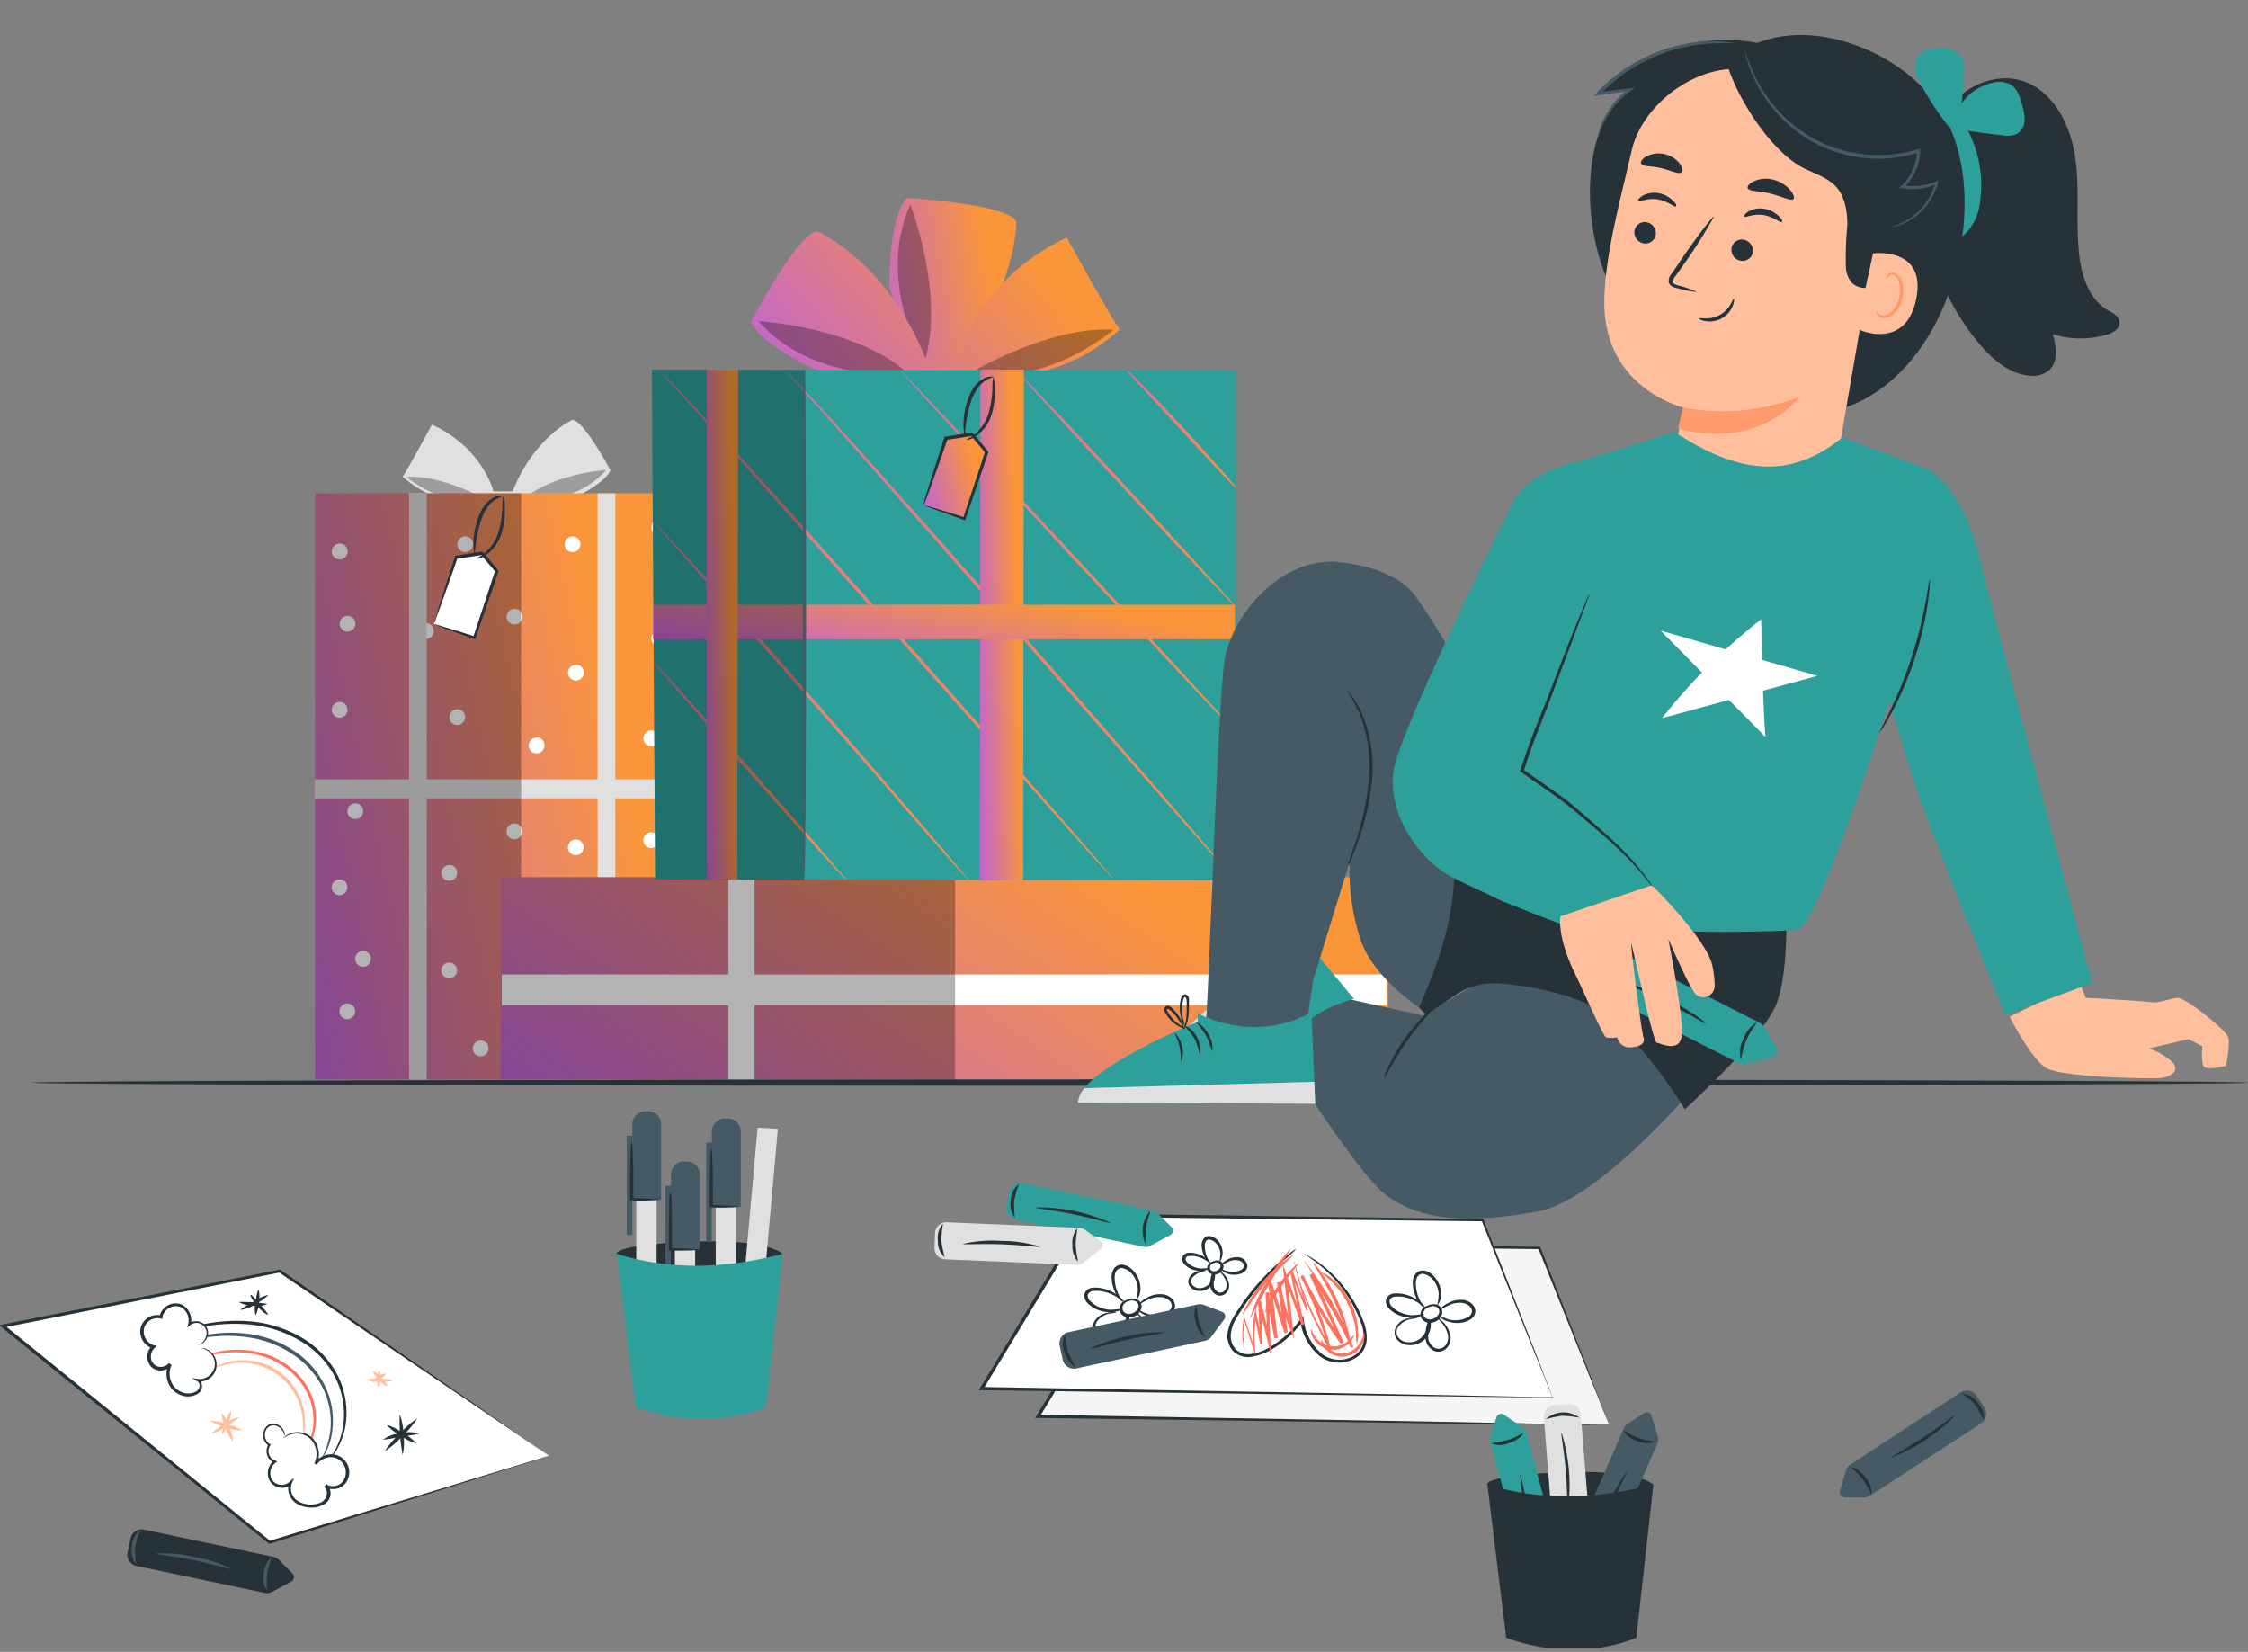 <svg xmlns="http://www.w3.org/2000/svg" fill="none" viewBox="0 0 328 241"><rect x="0" y="0" width="328" height="241" fill="#808080" stroke="none"/><g clip-path="url(#a)"><g clip-path="url(#b)"><path fill="#e0e0e0" d="M89.07 68.6s-3.942-7.352-5.545-7.352c0 0-5.59 2.488-8.731 10.437h-2.796s-1.537-6.337-8.973-9.738c0 0-4.137 7.65-4.286 7.576a15 15 0 0 0 9.55 3.886c5.974.242 14.64-.41 14.64-.41s5.274-2.255 6.14-4.398"/><path fill="#000" d="M70.61 72.728s-6.29-3.531-11.331-3.14c0 0 5.907 4.883 11.33 3.14m17.845-4.174s-8.07.55-12.253 4.454c0 0 7.734.81 12.253-4.454" opacity=".3"/><path fill="url(#c)" d="M45.832 71.964h53.533v87.256H45.832z"/><path fill="#fff" d="M69.026 79.307a1.146 1.146 0 1 1-1.147-1.053 1.11 1.11 0 0 1 1.146 1.053M63.276 91.98a1.146 1.146 0 1 1-1.146-1.063 1.11 1.11 0 0 1 1.146 1.063m4.584 12.551a1.145 1.145 0 1 1-1.146-1.053 1.1 1.1 0 0 1 1.045.636c.061.131.096.273.102.417m17.303-6.485a1.147 1.147 0 1 1-1.146-1.053 1.1 1.1 0 0 1 1.146 1.053m-8.954-8.172a1.146 1.146 0 1 1-1.146-1.053 1.1 1.1 0 0 1 1.146 1.053m8.47-10.548a1.146 1.146 0 1 1-1.147-1.063 1.11 1.11 0 0 1 1.147 1.063m12.644 13.725a1.146 1.146 0 1 1-1.146-1.053 1.11 1.11 0 0 1 1.146 1.053m-1.154 14.574a1.147 1.147 0 1 1-1.146-1.062 1.104 1.104 0 0 1 1.146 1.062m-.01 14.862a1.15 1.15 0 0 1-.639 1.123 1.14 1.14 0 0 1-1.278-.185 1.15 1.15 0 0 1 .126-1.789c.19-.13.415-.201.645-.201a1.096 1.096 0 0 1 1.146 1.052m1.127 30.396a1.147 1.147 0 1 1-2.294 0 1.147 1.147 0 0 1 2.294 0m1.156-15.71a1.145 1.145 0 1 1-2.29 0 1.145 1.145 0 0 1 2.29 0m-31.748-9.905a1.15 1.15 0 0 1-.646 1.116 1.147 1.147 0 1 1-.5-2.179 1.11 1.11 0 0 1 1.146 1.063m9.497-6.067a1.15 1.15 0 0 1-.64 1.123 1.14 1.14 0 0 1-1.278-.185 1.148 1.148 0 0 1 .771-1.991 1.12 1.12 0 0 1 .792.289 1.1 1.1 0 0 1 .355.764m-25.496-17.732a1.146 1.146 0 1 1-1.146-1.062 1.11 1.11 0 0 1 1.146 1.062m33.285 47.299a1.143 1.143 0 0 1-1.146 1.146 1.146 1.146 0 1 1 1.146-1.146m-32.166-3.224a1.145 1.145 0 1 1-2.29 0 1.145 1.145 0 0 1 2.29 0m.037-56.627a1.146 1.146 0 1 1-1.146-1.062 1.11 1.11 0 0 1 1.146 1.062m14.834 50.58a1.15 1.15 0 0 1-.646 1.116 1.147 1.147 0 1 1-.5-2.179 1.11 1.11 0 0 1 1.146 1.063m-16.008-12.133a1.144 1.144 0 0 1-1.307 1.228 1.15 1.15 0 0 1-.952-.875 1.145 1.145 0 0 1 1.113-1.406 1.1 1.1 0 0 1 1.045.636c.06.131.095.273.1.417m20.595 23.501a1.146 1.146 0 1 1-1.147-1.053 1.11 1.11 0 0 1 1.147 1.053m-17.157-13.064a1.146 1.146 0 1 1-1.146-1.053q.22-.009.425.065a1.11 1.11 0 0 1 .721.988m-1.135-21.535a1.145 1.145 0 1 1-1.147-1.062 1.11 1.11 0 0 1 1.146 1.062m32.166 5.274A1.145 1.145 0 1 1 84 122.478a1.11 1.11 0 0 1 1.146 1.062m-2.572 11.639a1.147 1.147 0 1 1-1.146-1.062 1.104 1.104 0 0 1 1.146 1.062m-3.131-26.51a1.155 1.155 0 1 1-1.156-1.063 1.11 1.11 0 0 1 1.054.642q.091.2.102.421m17.891-31.803a1.146 1.146 0 1 1-1.146-1.053 1.11 1.11 0 0 1 1.146 1.053M50.715 80.35a1.156 1.156 0 1 1-1.146-1.052 1.12 1.12 0 0 1 1.146 1.052"/><path fill="#e0e0e0" d="M45.832 113.7h53.533v2.768H45.832z"/><path fill="#e0e0e0" d="M87.205 71.974h2.581v87.264h-2.581zm-27.525-.019h2.58v87.265h-2.58z"/><path fill="#000" d="M45.832 71.955H76.04v87.255H45.83z" opacity=".3"/><path fill="#fff" d="M63.277 91.048l5.907 1.985 3.271-9.738-2.134-2.572-3.764.587z"/><path fill="#263238" d="M63.276 91.048q.188-.359.307-.746c.196-.54.448-1.202.737-2.003a432 432 0 0 0 2.441-6.914l-.177.149 3.774-.568-.215-.084 1.864 2.208.298.364-.046-.233c-1.221 3.727-2.33 7.063-3.224 9.746l.242-.111c-1.78-.578-3.252-1.025-4.287-1.342-1.034-.317-1.64-.485-1.677-.466q.736.346 1.51.596c1.006.373 2.488.932 4.333 1.566l.177.056.065-.178 3.327-9.718v-.121l-.084-.112-.298-.354-1.864-2.209-.084-.102h-.14l-3.727.596h-.14v.121c-.932 2.926-1.742 5.405-2.283 7.129-.242.792-.447 1.453-.605 1.994a3.3 3.3 0 0 0-.224.736"/><path fill="#263238" d="M69.51 81.515a2.53 2.53 0 0 0 1.491-.605 6.2 6.2 0 0 0 2.209-3.178c.359-1.243.507-2.537.438-3.83a4.7 4.7 0 0 0-.187-1.574 5.8 5.8 0 0 0-.158 1.574 14.6 14.6 0 0 1-.56 3.681 6.6 6.6 0 0 1-1.956 3.056c-.718.615-1.305.802-1.277.876m3.95-9.187a2.14 2.14 0 0 0-1.518.298c-.503.282-.938.67-1.276 1.137a7.6 7.6 0 0 0-.932 1.863c-.997 2.796-.597 5.218-.438 5.172.086-1.702.4-3.385.931-5.004.22-.613.51-1.198.867-1.742.29-.433.66-.807 1.09-1.1q.62-.352 1.277-.624"/><path fill="#e0e0e0" d="M138.549 65.32h-8.377l-7.222 91.002h14.145z"/><path fill="url(#d)" d="M73.042 127.976h129.476v30.042H73.041z"/><path fill="#fff" d="M73.2 142.167h129.15v4.492H73.2z"/><path fill="#fff" d="M106.28 127.957h3.811v30.061h-3.811zm70.557 0h3.811v30.061h-3.811z"/><path fill="#000" d="M73.04 127.976h66.318v30.042H73.041z" opacity=".3"/><path fill="url(#e)" d="M132.305 28.886s14.788.848 15.981 3.439c0 0 .196 10.883-10.25 21.85l2.041 4.455v7.259c-4.855-9.43-10.297-23.883-10.297-23.883s-.224-10.138 2.525-13.12"/><path fill="#000" d="M132.827 29.846s5.171 13.409 2.003 23.062c0 0-7.091-11.852-2.003-23.062" opacity=".3"/><path fill="url(#f)" d="M109.579 46.936s6.858-13.13 9.709-13.158c0 0 9.999 4.305 15.692 18.357h4.911s2.618-11.284 15.757-17.48c0 0 7.454 13.51 7.752 13.38a26.77 26.77 0 0 1-16.866 7.026c-10.594.56-25.997-.438-25.997-.438s-9.412-3.95-10.958-7.687"/><path fill="#000" d="M142.443 53.915s11.089-6.402 20.053-5.805c0 0-10.371 8.75-20.053 5.805m-31.774-7.063s14.341.81 21.842 7.66c0 0-13.717 1.593-21.842-7.66" opacity=".3"/><path fill="#2da09b" d="M95.107 53.924l.484 74.378 84.74.121v-74.35z"/><path fill="url(#g)" d="M148.267 54.045q.12.21.289.383c.242.279.541.614.932 1.034.848.932 1.985 2.199 3.364 3.727 2.851 3.15 6.821 7.455 11.228 12.216 4.408 4.762 8.387 9.039 11.341 12.114l3.475 3.634.932.932c.224.223.345.326.363.317a2.5 2.5 0 0 0-.288-.383 39.396 39.396 0 0 0-.932-1.034c-.848-.932-1.985-2.199-3.364-3.727-2.861-3.15-6.83-7.455-11.238-12.216-4.407-4.762-8.386-9.039-11.331-12.114a693 693 0 0 1-3.475-3.634l-.932-.932c-.233-.223-.354-.335-.364-.317"/><path fill="url(#h)" d="M164.379 53.97c.151.271.339.52.559.737.391.457.932 1.109 1.677 1.864 1.435 1.593 3.439 3.727 5.666 6.14a604 604 0 0 0 5.693 6.113c.745.773 1.342 1.398 1.77 1.817.429.42.671.643.699.615a4.2 4.2 0 0 0-.559-.745c-.382-.457-.932-1.119-1.649-1.92a443 443 0 0 0-5.591-6.206c-2.208-2.404-4.277-4.52-5.768-6.047a78 78 0 0 0-1.789-1.79 3.4 3.4 0 0 0-.708-.577"/><path fill="url(#i)" d="M131.373 54.046q.212.3.466.568l1.388 1.565 5.172 5.684L155.6 80.5l17.304 18.58c2.209 2.33 4.007 4.231 5.284 5.591.605.624 1.09 1.128 1.463 1.5q.238.28.531.504a5 5 0 0 0-.466-.569l-1.389-1.565-5.171-5.694-17.202-18.636c-6.746-7.231-12.849-13.772-17.303-18.562l-5.284-5.59-1.463-1.51a3 3 0 0 0-.531-.504"/><path fill="url(#j)" d="M114.414 54.045q.376.328.708.7l1.948 2.105c1.677 1.864 4.081 4.585 7.026 7.883l23.034 26.175c8.983 10.25 17.118 19.456 23.026 26.184l7.007 7.911 1.919 2.134.513.55.186.177s-.046-.075-.149-.214l-.475-.578-1.864-2.19-6.886-8.014a4474 4474 0 0 0-22.913-26.286c-8.983-10.231-17.164-19.447-23.147-26.091-2.991-3.308-5.432-5.973-7.156-7.78s-2.712-2.74-2.777-2.666"/><path fill="url(#k)" d="M95.955 53.97q.386.327.727.7l1.966 2.096 7.147 7.93 23.407 26.287 23.398 26.351 7.11 7.949 1.957 2.143.512.55c.121.13.187.186.196.177a2 2 0 0 0-.158-.205l-.476-.587-1.863-2.199-7.008-8.06a4344 4344 0 0 0-23.295-26.418c-9.141-10.287-17.444-19.568-23.519-26.212-3.038-3.326-5.516-6-7.259-7.817a16.998 16.998 0 0 0-2.842-2.684"/><path fill="url(#l)" d="M95.107 76.11q.073.052.14.112c.084.075.214.196.372.364.326.335.792.839 1.389 1.49a355 355 0 0 1 4.985 5.592l16.279 18.562c6.346 7.24 12.113 13.8 16.269 18.636l4.958 5.591 1.369 1.509q.23.273.494.513a2.7 2.7 0 0 0-.419-.568l-1.295-1.575-4.846-5.703a2451 2451 0 0 0-16.157-18.683c-6.346-7.268-12.114-13.79-16.391-18.469-4.277-4.677-6.97-7.557-7.147-7.37"/><path fill="url(#m)" d="M95.387 96.61c-.103.085 6.131 7.297 13.912 16.093 7.78 8.797 14.172 15.841 14.275 15.776s-6.131-7.296-13.912-16.092c-7.781-8.797-14.173-15.87-14.276-15.776"/><path fill="url(#n)" d="M143.057 53.92l6.337.01-.13 74.499-6.337-.011z"/><path fill="url(#o)" d="M95.265 88.225h84.917v5.04H95.265z"/><path fill="url(#p)" d="M103.112 53.906l-.038 74.405 4.492.01.13-74.406z"/><path fill="#000" d="M117.498 53.962l-.13 74.461-21.777-.121-.484-74.378z" opacity=".3"/><path fill="#455a64" d="M117.377 127.584c.13 0 .242-16.428.242-36.695s-.112-36.704-.242-36.704c-.131 0-.242 16.428-.242 36.704 0 20.277.102 36.695.242 36.695"/><path fill="url(#q)" d="M134.775 73.688l5.907 1.985 3.271-9.728-2.134-2.572-3.764.578z"/><path fill="#263238" d="M134.775 73.688q.187-.354.308-.736c.195-.54.447-1.211.736-2.013.624-1.705 1.481-4.09 2.441-6.914l-.177.15 3.774-.57-.214-.083 1.863 2.218.233.345v-.233c-1.211 3.727-2.329 7.072-3.215 9.756l.233-.121a299 299 0 0 0-4.286-1.333c-1.044-.317-1.64-.484-1.677-.475q.733.356 1.509.605c1.007.373 2.488.932 4.333 1.566l.177.056.065-.177 3.327-9.719v-.13l-.093-.103c-.093-.121-.196-.233-.298-.354-.625-.764-1.24-1.5-1.864-2.208l-.084-.112h-.13l-3.774.596h-.131l-.046.13c-.932 2.926-1.743 5.405-2.283 7.129-.242.792-.438 1.454-.606 1.994q-.089.364-.121.736"/><path fill="#263238" d="M141.008 64.165a2.5 2.5 0 0 0 1.491-.606 6.17 6.17 0 0 0 2.208-3.177 11.4 11.4 0 0 0 .438-3.83 4.8 4.8 0 0 0-.186-1.584 5.9 5.9 0 0 0-.159 1.575 15 15 0 0 1-.55 3.727 6.66 6.66 0 0 1-1.966 3.056c-.717.578-1.341.755-1.276.839"/><path fill="#263238" d="M144.959 54.968a2.12 2.12 0 0 0-1.519.307c-.503.282-.938.67-1.277 1.137a7.4 7.4 0 0 0-.931 1.864c-.997 2.795-.597 5.218-.438 5.171.086-1.702.4-3.384.931-5.004.219-.613.51-1.197.867-1.742a4.2 4.2 0 0 1 1.09-1.1c.681-.521 1.286-.53 1.277-.633"/></g><path fill="#263238" d="M328 157.943c0-.251-72.389-.466-161.661-.466s-161.68.215-161.68.466 72.375.466 161.68.466S328 158.212 328 157.943"/><path fill="#fff" d="M80.1 212.352l-40.805 12.626L.411 193.455l40.422-8.033z"/><path fill="#263238" d="M80.1 212.399a.8.8 0 0 0-.168-.131l-.522-.363-2.078-1.454c-1.863-1.276-4.538-3.14-7.939-5.507l-28.44-19.661-.074-.047h-.093L.364 193.231l-.503.103.4.326 1.529 1.239 37.375 30.256.093.065h.102l29.66-9.318 8.219-2.59 2.143-.68zL39.24 224.82h.186L2.097 194.508l-1.528-1.24-.112.42 40.413-8.051h-.158z"/><path fill="#263238" d="M23.529 195.104q.796-.178 1.565-.447a42 42 0 0 1 4.305-1.053 25.3 25.3 0 0 1 6.523-.41c2.662.171 5.25.939 7.576 2.246a13.4 13.4 0 0 1 5.46 5.59 12.1 12.1 0 0 1 1.193 6.29 10.5 10.5 0 0 1-1.24 4.184c-.503.932-.931 1.342-.857 1.37s.112-.093.298-.298q.406-.458.727-.979a10.25 10.25 0 0 0 1.417-4.24 12.27 12.27 0 0 0-1.137-6.522 13.77 13.77 0 0 0-5.591-5.833 17.95 17.95 0 0 0-7.79-2.265 24.8 24.8 0 0 0-6.607.522c-1.458.305-2.893.71-4.295 1.211-.494.177-.876.327-1.128.438-.252.112-.429.177-.42.196"/><path fill="#455a64" d="M27.06 195.626c0 .102 1.864-.494 4.93-.699 1.789-.109 3.584.02 5.339.382 2.14.458 4.16 1.363 5.926 2.656a12.53 12.53 0 0 1 4.063 4.994 11.56 11.56 0 0 1 .932 5.2 11.9 11.9 0 0 1-1.38 4.715s.085-.084.224-.28q.292-.407.513-.857a9.7 9.7 0 0 0 .932-3.55 11.6 11.6 0 0 0-.858-5.405 12.7 12.7 0 0 0-4.183-5.293 15.5 15.5 0 0 0-6.132-2.702 19.3 19.3 0 0 0-5.45-.279 23 23 0 0 0-3.626.615c-.427.12-.84.289-1.23.503"/><path fill="#ffbf9d" d="M31.273 199.558a17.7 17.7 0 0 1 2.795-.661 9 9 0 0 1 10.017 7.51c.128.957.178 1.923.15 2.889.11-.241.176-.5.195-.764a8 8 0 0 0 0-2.181 9.01 9.01 0 0 0-10.4-7.799 8.3 8.3 0 0 0-2.087.605 2.2 2.2 0 0 0-.67.401"/><path fill="#ff725e" d="M29.232 197.993a35 35 0 0 1 3.923-.662 14.3 14.3 0 0 1 4.25.289c1.7.379 3.292 1.137 4.658 2.218a9.8 9.8 0 0 1 3.075 4.109 9.2 9.2 0 0 1 .55 4.165 10 10 0 0 1-1.249 3.727s.084-.065.196-.205q.25-.312.447-.661c.49-.862.807-1.812.932-2.796a9.1 9.1 0 0 0-.466-4.37 9.9 9.9 0 0 0-3.187-4.323 11.7 11.7 0 0 0-4.873-2.283 14.3 14.3 0 0 0-4.38-.196c-.977.106-1.942.308-2.879.606a3.6 3.6 0 0 0-.997.382"/><path fill="#fff" d="M41.308 209.845a3.034 3.034 0 0 1 3.886-.195 3.31 3.31 0 0 1 .83 3.923 2.79 2.79 0 0 1 3.251-.997 2.543 2.543 0 0 1 1.277 3.149 2.11 2.11 0 0 1-1.32 1.168 2.1 2.1 0 0 1-1.746-.236 1.583 1.583 0 0 1 .084 2.199 2.8 2.8 0 0 1-2.199.811 3.5 3.5 0 0 1-2.385-.867 2.33 2.33 0 0 1-.625-2.441 1.92 1.92 0 0 1-1.462.455 1.92 1.92 0 0 1-1.333-.753 2.135 2.135 0 0 1 .475-2.796 1.67 1.67 0 0 1-.98-1.043 1.66 1.66 0 0 1 .197-1.417 1.72 1.72 0 0 1-.75-1.383 1.72 1.72 0 0 1 .694-1.412 1.61 1.61 0 0 1 1.562.141 1.62 1.62 0 0 1 .712 1.396"/><path fill="#263238" d="M41.513 209.51a1.05 1.05 0 0 0 0-.466 1.74 1.74 0 0 0-.782-1.081 1.6 1.6 0 0 0-.932-.261 1.33 1.33 0 0 0-1.044.578 1.86 1.86 0 0 0-.335 1.332 1.7 1.7 0 0 0 .83 1.324l-.057-.252a1.864 1.864 0 0 0 .867 2.749l-.066-.345a2.32 2.32 0 0 0-.642 2.954 2.16 2.16 0 0 0 2.388.939c.296-.08.571-.222.808-.417l-.373-.261a2.64 2.64 0 0 0 1.277 3.149 4.1 4.1 0 0 0 1.789.485 3.63 3.63 0 0 0 1.863-.373 1.86 1.86 0 0 0 .54-3.065l-.288.382a2.341 2.341 0 0 0 3.075-.504 2.628 2.628 0 0 0-2.376-4.193 3.08 3.08 0 0 0-2.171 1.286l.316.196a3.5 3.5 0 0 0-.344-3.541 3.04 3.04 0 0 0-4.091-.69 1.5 1.5 0 0 0-.345.289c-.074.075-.112.112-.102.121.009.01.167-.13.503-.316a3.1 3.1 0 0 1 1.603-.383 2.8 2.8 0 0 1 2.19 1.156 3.19 3.19 0 0 1 .251 3.187l.326.195a2.706 2.706 0 0 1 1.91-1.09 2.21 2.21 0 0 1 2.085 1.155 2.22 2.22 0 0 1-.165 2.377 1.86 1.86 0 0 1-2.423.419l-.289.382a1.17 1.17 0 0 1 .345 1.193 1.54 1.54 0 0 1-.83 1.071 3.72 3.72 0 0 1-3.205-.111 2.164 2.164 0 0 1-1.08-2.554l.363-.931-.727.652a1.73 1.73 0 0 1-1.345.364 1.72 1.72 0 0 1-1.17-.755 1.94 1.94 0 0 1 .493-2.423l.335-.233-.391-.112a1.48 1.48 0 0 1-.855-.923 1.5 1.5 0 0 1 .156-1.248l.121-.158-.177-.094a1.61 1.61 0 0 1-.438-2.208 1.256 1.256 0 0 1 1.696-.308c.373.2.656.533.792.932.112.261.093.429.121.429"/><path fill="#fff" d="M29.288 196.642a2.36 2.36 0 0 1 2.161 2.543 2.36 2.36 0 0 1-2.544 2.162 1.02 1.02 0 0 1 .252 1.37 1.72 1.72 0 0 1-1.286.736 3 3 0 0 1-2.795-1.267 3.29 3.29 0 0 1-.224-3.187 1.78 1.78 0 0 1-2.6.186 1.936 1.936 0 0 1 .121-2.693 2.325 2.325 0 0 1-1.593-2.795 49 49 0 0 0 5.358-3.336 2.313 2.313 0 0 1 1.519 2.796 1.686 1.686 0 0 1 2.488.642 1.8 1.8 0 0 1-1.193 2.358"/><path fill="#263238" d="M28.933 196.204a.8.8 0 0 0 .401-.103c.368-.18.662-.483.83-.857a1.72 1.72 0 0 0-.187-1.864 1.866 1.866 0 0 0-2.441-.307l.27.186a2.515 2.515 0 0 0-1.342-2.954 2.4 2.4 0 0 0-1.024-.139 2.42 2.42 0 0 0-1.76.99 2.4 2.4 0 0 0-.412.948l.28-.168a2.486 2.486 0 0 0-2.982 1.612 2.57 2.57 0 0 0 1.733 3.177l-.103-.419a2.21 2.21 0 0 0-.363 2.796c.23.358.58.622.988.745a2.04 2.04 0 0 0 2.199-.662l-.401-.251a3.52 3.52 0 0 0-.075 2.795 3.19 3.19 0 0 0 1.864 1.817 2.8 2.8 0 0 0 2.441-.205 1.275 1.275 0 0 0 .122-2.115l-.122.336a2.555 2.555 0 0 0 2.628-1.668 2.49 2.49 0 0 0-1.686-3.187 2 2 0 0 0-.401-.047h-.13s.177 0 .503.131c.455.168.85.466 1.136.857a2.19 2.19 0 0 1 .308 2.115 2.24 2.24 0 0 1-2.302 1.417l-.931-.131.838.475a.75.75 0 0 1 .298.718.97.97 0 0 1-.475.745 2.36 2.36 0 0 1-2.06.131 2.8 2.8 0 0 1-1.62-1.584 3.07 3.07 0 0 1 .083-2.414l-.41-.242a1.56 1.56 0 0 1-1.63.475 1.46 1.46 0 0 1-.979-1.481 1.62 1.62 0 0 1 .522-1.193l.363-.308-.465-.111a2.1 2.1 0 0 1-1.389-2.563 2.023 2.023 0 0 1 2.395-1.332l.242.074v-.252a2.01 2.01 0 0 1 .956-1.347 2 2 0 0 1 1.644-.171 2.16 2.16 0 0 1 1.174 2.488l-.149.512.42-.335a1.49 1.49 0 0 1 2.246 1.863 1.7 1.7 0 0 1-.71.848c-.195.103-.335.131-.335.159m27.21 15.514a11.3 11.3 0 0 0 2.544-2.208 12 12 0 0 0 2.19-2.562c-.947.614-1.8 1.36-2.535 2.217a12.1 12.1 0 0 0-2.199 2.553"/><path fill="#263238" d="M56.432 207.879a6.8 6.8 0 0 0 2.031 1.566 7 7 0 0 0 2.302 1.155 7 7 0 0 0-2.041-1.565 7.2 7.2 0 0 0-2.292-1.156"/><path fill="#263238" d="M58.752 212.259c.218-.979.253-1.99.103-2.982a8.2 8.2 0 0 0-.531-2.935 26.2 26.2 0 0 0 .428 5.917"/><path fill="#263238" d="M55.882 210.041a17.5 17.5 0 0 0 2.646-.466 16.3 16.3 0 0 0 2.656-.419 5.2 5.2 0 0 0-2.73-.056 4.95 4.95 0 0 0-2.572.941M35.11 191.097a4.65 4.65 0 0 0 2.135-.801c1.109-.606 1.863-1.258 1.863-1.37a6.4 6.4 0 0 0-2.059.932c-1.08.606-1.938 1.109-1.938 1.239"/><path fill="#263238" d="M36.565 188.898c-.112.075.28.867.988 1.687s1.454 1.304 1.537 1.211c.084-.093-.484-.745-1.164-1.528s-1.249-1.444-1.36-1.37"/><path fill="#263238" d="M37.284 191.899c.303-.575.46-1.215.456-1.864a3.86 3.86 0 0 0 0-1.864c-.13 0-.335.802-.456 1.864a3.9 3.9 0 0 0 0 1.864"/><path fill="#263238" d="M34.842 189.951a3.8 3.8 0 0 0 2.077.531 3.73 3.73 0 0 0 2.125-.242 22.6 22.6 0 0 0-4.202-.289"/><path fill="#ffbf9d" d="M32.409 209.193c.112.065.587-.596.932-1.528s.466-1.724.335-1.761c-.13-.038-.438.689-.782 1.593s-.578 1.631-.485 1.696"/><path fill="#ffbf9d" d="M30.63 207.283a6.5 6.5 0 0 0 2.31.932 6.4 6.4 0 0 0 2.442.484 6.7 6.7 0 0 0-2.302-.932 6.5 6.5 0 0 0-2.45-.484"/><path fill="#ffbf9d" d="M30.946 209.128a5.7 5.7 0 0 0 2.078-1.006c1.081-.671 1.864-1.305 1.864-1.417a5.7 5.7 0 0 0-2.088 1.007c-1.108.67-1.928 1.304-1.854 1.416"/><path fill="#ffbf9d" d="M32.317 206.081a5.57 5.57 0 0 0 .615 2.199 5.4 5.4 0 0 0 1.062 2.022 5.5 5.5 0 0 0-.615-2.199 5.4 5.4 0 0 0-1.062-2.022m22.027-4.492c.066.112.55-.055 1.072-.372s.885-.671.81-.792-.55.056-1.071.372c-.522.317-.885.671-.81.792"/><path fill="#ffbf9d" d="M54.456 200.061c-.093.093.28.643.83 1.23s1.09.988 1.183.932-.27-.643-.83-1.23-1.08-1.025-1.183-.932"/><path fill="#ffbf9d" d="M55.249 202.307c.13 0 .252-.503.28-1.146.027-.643-.075-1.156-.215-1.165s-.251.513-.27 1.146c-.019.634.065 1.165.205 1.165"/><path fill="#ffbf9d" d="M53.608 201.31c0 .13.792.27 1.789.298s1.798-.056 1.798-.186c0-.131-.792-.27-1.789-.298s-1.798.093-1.798.186"/><path fill="#f5f5f5" d="M234.818 207.879l-10.203-25.867-57.819-.727-15.338 25.299z"/><path fill="#263238" d="M234.818 207.879h-1.677l-4.762-.102-17.602-.336-59.31-1.043.196.363 8.256-13.604 7.082-11.685-.205.111 57.819.653-.158-.103c3.196 7.977 5.767 14.406 7.547 18.86.932 2.218 1.584 3.942 2.069 5.134l.54 1.342.205.466s-.046-.149-.158-.438l-.503-1.323a736 736 0 0 1-1.976-5.116l-7.408-19.046-.046-.112h-.112l-57.819-.801h-.131l-.074.121c-2.302 3.792-4.659 7.706-7.082 11.685-2.796 4.659-5.591 9.234-8.256 13.614l-.214.354h.419l59.524.801 17.528.205 4.659.047h1.612z"/><path fill="#fff" d="M226.59 203.817l-10.204-25.858-57.819-.727-15.338 25.299z"/><path fill="#263238" d="M226.59 203.826h-1.677l-4.762-.103-17.602-.335-59.31-1.044.195.364 8.256-13.605 7.082-11.694-.205.121 57.773.652-.159-.102c3.197 7.976 5.768 14.406 7.548 18.86.932 2.217 1.594 3.941 2.069 5.134l.55 1.342c.121.298.195.466.195.466s0-.149-.158-.448l-.503-1.313c-.457-1.184-1.128-2.908-1.976-5.116l-7.454-19.056v-.102h-.121l-57.773-.802h-.14l-.075.122c-2.301 3.792-4.659 7.706-7.081 11.685-2.796 4.659-5.591 9.234-8.247 13.613l-.224.354h.42l59.524.802 17.528.205 4.659.046h1.603z"/><path fill="#263238" d="M189.104 182.189q-.27.153-.513.345c-.326.242-.792.615-1.379 1.109a36 36 0 0 0-4.547 4.659 34 34 0 0 0-2.619 3.727 6.3 6.3 0 0 0-.931 2.413 3.373 3.373 0 0 0 .773 2.647 3.081 3.081 0 0 0 2.795.838 7.6 7.6 0 0 0 2.796-1.024 14.45 14.45 0 0 0 4.584-4.138l.084-.121-.438-.102a7.963 7.963 0 0 0 2.936 5.376 4.66 4.66 0 0 0 5.59-.112 3.4 3.4 0 0 0 1.184-2.46 6.5 6.5 0 0 0-.457-2.516 19.2 19.2 0 0 0-2.068-3.997 19.6 19.6 0 0 0-4.492-4.659 16 16 0 0 0-1.481-.932 3 3 0 0 0-.55-.28q.228.205.494.355c.335.233.82.568 1.416 1.034a20.4 20.4 0 0 1 4.324 4.715 19.5 19.5 0 0 1 1.985 3.941c.287.752.423 1.553.4 2.358a2.92 2.92 0 0 1-1.043 2.153 4.192 4.192 0 0 1-5.004.055 7.52 7.52 0 0 1-2.721-5.059l-.093-.578-.345.475-.084.121a14 14 0 0 1-4.426 3.998c-.799.5-1.689.835-2.619.988a2.69 2.69 0 0 1-2.376-.69 2.97 2.97 0 0 1-.68-2.292 5.7 5.7 0 0 1 .811-2.255 36 36 0 0 1 2.544-3.672 40 40 0 0 1 4.398-4.743l1.314-1.174a3 3 0 0 0 .438-.503"/><path fill="#ff725e" d="M189.56 186.904q.065.36.195.699c.149.447.382 1.109.708 1.957a57 57 0 0 0 3.299 6.942l.634 1.155-.317-1.286a49.3 49.3 0 0 0-3.914-10.352l-.4.205a70 70 0 0 0 5.861 9.849l.419-.242-.932-2.134-3.559-7.874-.41.233a68.3 68.3 0 0 1 5.973 10.558l.354-.149a51.4 51.4 0 0 0-4.874-9.384 38 38 0 0 0-1.696-2.385l-.475-.597a1.6 1.6 0 0 0-.177-.195q.243.456.559.866a54.51 54.51 0 0 1 6.262 11.834l.363-.149a65.3 65.3 0 0 0-5.945-10.669l-.4.233 3.606 7.874.932 2.143.419-.242a72.4 72.4 0 0 1-5.908-9.766l-.4.196a51.2 51.2 0 0 1 3.978 10.25l.317-.121a65 65 0 0 1-3.401-6.858c-.326-.802-.587-1.435-.792-1.911a4.4 4.4 0 0 0-.279-.68"/><path fill="#ff725e" d="M196.875 195.346a5.5 5.5 0 0 0-.335-1.798 24.4 24.4 0 0 0-1.547-4.128 25.3 25.3 0 0 0-2.227-3.811 5.8 5.8 0 0 0-1.174-1.389c-.122.084 1.509 2.33 2.963 5.405 1.453 3.075 2.18 5.759 2.32 5.721"/><path fill="#ff725e" d="M197.956 196.11c.19-.585.259-1.203.205-1.817a10.55 10.55 0 0 0-3.821-7.752 4.5 4.5 0 0 0-1.565-.932c-.047.074.531.447 1.332 1.202a11.95 11.95 0 0 1 3.728 7.51q.007.899.121 1.789m-16.308.895a1.4 1.4 0 0 0-.046-.307c0-.196-.084-.485-.121-.876a10.4 10.4 0 0 1 .167-3.411h-.186c.391 1.221.857 2.702 1.398 4.398l.354 1.146-.103-1.202a19.4 19.4 0 0 1 .233-4.994h-.317c.271 1.36.55 2.795.848 4.342h.354c-.074-1.938-.167-4.044-.26-6.262l-.392.066c.419 1.779.876 3.68 1.342 5.646l.503 2.078-.074-2.143c-.075-2.208-.149-4.538-.233-6.942l-.457.056c.41 2.125.848 4.37 1.295 6.681l.466-.074c-.307-2.656-.633-5.442-.932-8.284l-.475.102c.317.932.652 2.013.988 3.057q.708 2.227 1.416 4.416l.475-.111c-.372-2.498-.745-4.948-1.099-7.343l-.466.074a30 30 0 0 0 1.864 6.691l.624 1.547-.186-1.659q-.466-3.97-.867-7.622l-.419.102 2.562 7.157.373-.112-1.752-7.921-.298.094 2.367 5.814.223-.074-1.472-5.349c-.168-.587-.307-1.044-.401-1.379a2.3 2.3 0 0 0-.158-.466q.025.242.093.475c.084.345.196.811.345 1.398.317 1.258.773 3.066 1.37 5.386l.223-.075c-.652-1.649-1.407-3.587-2.292-5.852l-.307.094c.503 2.366 1.062 5.022 1.686 7.939l.364-.103-2.526-7.175-.615-1.752.205 1.864c.271 2.423.55 4.967.839 7.613l.438-.103a30 30 0 0 1-1.798-6.597l-.466.075c.354 2.385.717 4.836 1.081 7.333l.475-.102q-.699-2.19-1.426-4.417l-.978-3.057-.476.103c.336 2.842.662 5.591.932 8.284l.466-.075c-.447-2.301-.932-4.556-1.304-6.681l-.457.056c.093 2.404.177 4.734.261 6.942l.429-.056c-.485-1.966-.932-3.858-1.379-5.647l-.401.056c.102 2.218.205 4.324.298 6.253h.363c-.316-1.528-.605-2.982-.885-4.333l-.168-.848-.149.848a19 19 0 0 0-.177 5.078l.261-.056a929 929 0 0 1-1.463-4.37l-.112-.354-.074.363a10.2 10.2 0 0 0-.084 3.457c.056.392.131.69.177.886q.04.11.093.214"/><path fill="#ff725e" d="M192.756 195.458s0 .578.55 1.258a3.253 3.253 0 0 0 5.591-.932 1.76 1.76 0 0 0 .121-1.36c-.084 0-.075.522-.438 1.221a3.1 3.1 0 0 1-.931 1.16 3.08 3.08 0 0 1-2.85.464 3.1 3.1 0 0 1-1.251-.804c-.559-.532-.717-1.035-.792-1.007"/><path fill="#ff725e" d="M191.283 193.967c-.056 0-.083.513.308 1.212a3.33 3.33 0 0 0 4.036 1.542 3.34 3.34 0 0 0 1.303-.843c.55-.569.653-1.072.606-1.091s-.289.382-.839.839a3.23 3.23 0 0 1-2.552.773 3.226 3.226 0 0 1-2.265-1.407c-.42-.577-.522-1.043-.597-1.025m-6.773-2.404c.13.056.997-1.742 2.376-3.727s2.702-3.504 2.6-3.606a16.05 16.05 0 0 0-4.976 7.37zm-2.125.764c.13.056 1.258-2.329 2.898-5.125s3.149-4.966 3.037-5.05a22 22 0 0 0-3.457 4.799 21.6 21.6 0 0 0-2.478 5.376"/><path fill="#ff725e" d="M181.323 191.722c.13.065 1.379-2.19 3.429-4.585s4.081-3.988 3.988-4.109a19.8 19.8 0 0 0-7.454 8.694z"/><path fill="#263238" d="M165.938 190.985c-.047 0 .4.662 1.528 1.035.66.221 1.366.269 2.05.14.416-.07.814-.219 1.174-.438a1.52 1.52 0 0 0 .764-1.202 1.6 1.6 0 0 0-.689-1.258 2.3 2.3 0 0 0-1.193-.438 3.7 3.7 0 0 0-2.022.4 4 4 0 0 0-1.472 1.128c0 .074.615-.373 1.612-.811a3.6 3.6 0 0 1 1.863-.279c.337.05.657.181.932.382a1.14 1.14 0 0 1 .494.866 1.1 1.1 0 0 1-.541.82 3 3 0 0 1-.997.392 4 4 0 0 1-1.863 0 8 8 0 0 1-1.64-.737m-2.991.448a2.8 2.8 0 0 0-.932 0 4.5 4.5 0 0 0-1.072.279 2.4 2.4 0 0 0-1.164.932 1.703 1.703 0 0 0-.094 1.864 2.36 2.36 0 0 0 1.864 1.015 3.03 3.03 0 0 0 2.977-1.801 3 3 0 0 0 .256-1.199q.007-.135 0-.27a.2.2 0 0 0-.022-.091.231.231 0 0 0-.229-.133.24.24 0 0 0-.224.177 5.9 5.9 0 0 0-.289 2.376 2.27 2.27 0 0 0 1.37 1.864 1.72 1.72 0 0 0 1.938-.699 2.22 2.22 0 0 0 .327-1.771 4.06 4.06 0 0 0-1.333-2.105 3 3 0 0 0-.727-.541q.266.369.597.68a4.14 4.14 0 0 1 1.127 2.032 1.876 1.876 0 0 1-.307 1.463 1.31 1.31 0 0 1-1.473.522 1.87 1.87 0 0 1-1.053-1.482 5.6 5.6 0 0 1 .298-2.19l-.484-.046q.007.116 0 .232a2.6 2.6 0 0 1-.867 1.864 2.66 2.66 0 0 1-1.863.652 1.936 1.936 0 0 1-1.528-.782 1.35 1.35 0 0 1 0-1.445 3 3 0 0 1 1.975-1.211 4.2 4.2 0 0 0 .932-.186"/><path fill="#263238" d="M164.084 190.054c.047 0-.363-.709-1.416-1.361a5.9 5.9 0 0 0-2.022-.764 4.3 4.3 0 0 0-1.305-.047 1.29 1.29 0 0 0-1.136 1.016 1.68 1.68 0 0 0 .633 1.361c.323.294.687.539 1.081.726a4.7 4.7 0 0 0 2.125.448 2.97 2.97 0 0 0 1.863-.578 10.3 10.3 0 0 1-1.863.233 4.7 4.7 0 0 1-1.929-.503 4 4 0 0 1-.932-.671 1.257 1.257 0 0 1-.485-.932.84.84 0 0 1 .746-.615 4.4 4.4 0 0 1 1.155 0c.67.096 1.319.304 1.92.615 1.016.55 1.509 1.128 1.565 1.072"/><path fill="#263238" d="M165.808 189.7a2.49 2.49 0 0 0 .587-1.771 3.64 3.64 0 0 0-.587-1.957 3.9 3.9 0 0 0-.82-.932 2.27 2.27 0 0 0-1.286-.54 1.4 1.4 0 0 0-.726.181c-.22.127-.401.313-.522.537-.209.384-.3.822-.261 1.257.034.69.198 1.367.484 1.995a3.17 3.17 0 0 0 1.119 1.49c.055-.055-.42-.587-.802-1.621a5.5 5.5 0 0 1-.354-1.864c-.027-.35.05-.7.224-1.006a.94.94 0 0 1 .82-.475 2.59 2.59 0 0 1 1.742 1.23 3.47 3.47 0 0 1 .587 1.761 7.2 7.2 0 0 1-.205 1.715"/><path fill="#263238" d="M165.072 189.7s-.121-.075-.354-.075a1.5 1.5 0 0 0-.932.363 1.31 1.31 0 0 0-.307 1.529 1.476 1.476 0 0 0 1.78.605 1.75 1.75 0 0 0 1.304-1.369 1.2 1.2 0 0 0-.233-.858 1.25 1.25 0 0 0-.652-.41 1.87 1.87 0 0 0-1.006.065c-.215.075-.326.15-.317.178s.14 0 .354 0c.291-.038.588-.009.867.083a.754.754 0 0 1 .54.876 1.32 1.32 0 0 1-.997.932 1.04 1.04 0 0 1-1.249-.354.94.94 0 0 1 .159-1.062c.484-.503 1.062-.401 1.043-.503m12.953-4.66s.27.494 1.08.783c.476.164.987.203 1.482.112.302-.043.592-.151.848-.317a1.149 1.149 0 0 0 .578-.932 1.43 1.43 0 0 0-1.398-1.267 2.7 2.7 0 0 0-1.463.308c-.727.41-1.053.801-1.016.848a10 10 0 0 0 1.156-.532 2.43 2.43 0 0 1 1.267-.177c.236.03.461.119.652.261a.72.72 0 0 1 .317.55c0 .419-.578.708-1.034.801a2.86 2.86 0 0 1-1.295 0c-.746-.149-1.119-.493-1.174-.438m-2.116.327a1.5 1.5 0 0 0-.662 0 2.14 2.14 0 0 0-1.621.866 1.27 1.27 0 0 0-.075 1.361 1.73 1.73 0 0 0 1.361.754 2.216 2.216 0 0 0 2.367-2.189 2 2 0 0 0 0-.196.243.243 0 0 0-.394-.183.24.24 0 0 0-.082.127 4.25 4.25 0 0 0-.214 1.715 1.68 1.68 0 0 0 1.025 1.351 1.27 1.27 0 0 0 1.444-.522 1.61 1.61 0 0 0 .233-1.295 2.8 2.8 0 0 0-.978-1.501c-.317-.27-.512-.391-.531-.372-.019.018.13.195.401.503.388.395.656.893.773 1.435a1.3 1.3 0 0 1-.224.997.865.865 0 0 1-.931.335 1.23 1.23 0 0 1-.709-.997 4.1 4.1 0 0 1 .215-1.528h-.476v.149a1.77 1.77 0 0 1-.587 1.305 1.86 1.86 0 0 1-1.267.447 1.32 1.32 0 0 1-1.044-.522.94.94 0 0 1 0-.932 2.12 2.12 0 0 1 1.37-.857c.382-.168.606-.214.606-.251"/><path fill="#263238" d="M176.72 184.388s-.233-.531-.988-1.006a3.9 3.9 0 0 0-1.444-.559 3.1 3.1 0 0 0-.932-.047.98.98 0 0 0-.867.783c-.008.196.031.392.113.57.083.178.207.334.362.455.232.215.496.391.783.522.48.225 1.008.33 1.538.307.932-.056 1.369-.419 1.332-.456q-.663.09-1.332.111a3.2 3.2 0 0 1-1.333-.363c-.428-.224-1.015-.671-.978-1.081a.52.52 0 0 1 .466-.373 2.8 2.8 0 0 1 .792 0c.471.06.929.202 1.351.42.717.372 1.071.764 1.137.717"/><path fill="#263238" d="M177.922 184.109s.42-.382.466-1.258a2.6 2.6 0 0 0-.391-1.454 2.1 2.1 0 0 0-1.538-1.081 1.06 1.06 0 0 0-.931.55 1.64 1.64 0 0 0-.196.932c.032.493.155.977.363 1.425.373.765.802 1.081.839 1.035s-.261-.438-.522-1.165a4.4 4.4 0 0 1-.233-1.314c0-.475.214-1.006.68-.932a1.77 1.77 0 0 1 1.184.83c.245.363.389.784.419 1.22q-.034.61-.14 1.212"/><path fill="#263238" d="M177.419 184.109s-.41-.252-.932.167a.931.931 0 0 0-.242 1.146 1.104 1.104 0 0 0 1.342.466 1.28 1.28 0 0 0 .931-1.025.93.93 0 0 0-.186-.652.85.85 0 0 0-.485-.298 1.2 1.2 0 0 0-.745.065c-.149.056-.224.112-.214.149.009.037.4-.046.857.112a.485.485 0 0 1 .326.568.937.937 0 0 1-.662.625.69.69 0 0 1-.81-.224.63.63 0 0 1 .093-.689c.298-.317.736-.299.727-.41m32.409 7.678a2.56 2.56 0 0 0 1.519 1.025c.652.212 1.346.26 2.022.14a3.4 3.4 0 0 0 1.155-.438c.215-.121.395-.293.526-.501.13-.209.205-.447.22-.692a1.56 1.56 0 0 0-.671-1.23 2.4 2.4 0 0 0-1.184-.447 3.55 3.55 0 0 0-1.994.41 3.7 3.7 0 0 0-1.444 1.109c0 .065.605-.373 1.593-.802a3.43 3.43 0 0 1 1.789-.27c.338.041.659.17.932.373a1.1 1.1 0 0 1 .475.848 1.03 1.03 0 0 1-.521.81 3.2 3.2 0 0 1-.988.392 4.16 4.16 0 0 1-1.864 0 9 9 0 0 1-1.565-.727m-2.946.438a2.8 2.8 0 0 0-.932 0 5 5 0 0 0-1.006.27c-.47.184-.87.51-1.146.932a1.68 1.68 0 0 0-.094 1.808 2.3 2.3 0 0 0 1.864 1.006 2.99 2.99 0 0 0 2.238-.784 2.97 2.97 0 0 0 .958-2.17q.007-.135 0-.27a.227.227 0 0 0-.159-.213.2.2 0 0 0-.092-.011.24.24 0 0 0-.224.177 5.9 5.9 0 0 0-.289 2.348 2.21 2.21 0 0 0 1.351 1.808 1.68 1.68 0 0 0 1.92-.689 2.18 2.18 0 0 0 .326-1.734 3.93 3.93 0 0 0-1.323-2.078 3 3 0 0 0-.708-.54s.195.252.577.671c.56.545.949 1.241 1.119 2.003a1.88 1.88 0 0 1-.308 1.445 1.31 1.31 0 0 1-1.454.512 1.87 1.87 0 0 1-1.108-1.426 5.6 5.6 0 0 1 .288-2.152l-.475-.047q.007.112 0 .224a2.57 2.57 0 0 1-.857 1.864 2.62 2.62 0 0 1-1.864.643 1.852 1.852 0 0 1-1.509-.765 1.33 1.33 0 0 1 0-1.425 2.925 2.925 0 0 1 1.947-1.193c.327-.034.65-.106.96-.214"/><path fill="#263238" d="M208.01 190.864a3.3 3.3 0 0 0-1.398-1.342 5.7 5.7 0 0 0-1.994-.754 4.5 4.5 0 0 0-1.295-.047 1.26 1.26 0 0 0-1.118 1.006 1.62 1.62 0 0 0 .633 1.342c.315.294.673.536 1.062.718a4.6 4.6 0 0 0 2.097.438 2.93 2.93 0 0 0 1.864-.569q-.922.194-1.864.224a4.7 4.7 0 0 1-1.864-.494 4 4 0 0 1-.931-.662 1.23 1.23 0 0 1-.466-.931.8.8 0 0 1 .717-.606 4.3 4.3 0 0 1 1.146 0 5.9 5.9 0 0 1 1.864.606c1.006.559 1.482 1.127 1.547 1.071"/><path fill="#263238" d="M209.669 190.529a2.46 2.46 0 0 0 .587-1.743 3.73 3.73 0 0 0-1.361-2.898 2.2 2.2 0 0 0-1.267-.531 1.37 1.37 0 0 0-1.239.709 2.26 2.26 0 0 0-.252 1.248c.031.68.192 1.347.475 1.966a3.13 3.13 0 0 0 1.109 1.463c.056-.056-.41-.577-.792-1.593a5.7 5.7 0 0 1-.345-1.864 1.8 1.8 0 0 1 .215-.988.94.94 0 0 1 .81-.465 2.57 2.57 0 0 1 1.724 1.211c.341.517.54 1.115.578 1.733a7.7 7.7 0 0 1-.242 1.752"/><path fill="#263238" d="M208.98 190.529s-.112-.084-.354-.084c-.343.012-.672.14-.932.363a1.3 1.3 0 0 0-.308 1.51 1.47 1.47 0 0 0 1.762.596 1.71 1.71 0 0 0 1.285-1.351 1.12 1.12 0 0 0-.232-.848 1.2 1.2 0 0 0-.634-.4 1.8 1.8 0 0 0-.997.065c-.214.074-.326.14-.317.167.009.028.14 0 .354 0 .288-.036.58-.01.857.075a.76.76 0 0 1 .522.867 1.31 1.31 0 0 1-.978.931 1.045 1.045 0 0 1-1.23-.354.93.93 0 0 1 .158-1.043c.494-.476 1.062-.392 1.044-.494m-94.805-7.594s-1.864-2.255-13.353-1.78c-11.49.475-10.847 1.78-10.847 1.78l9.85 3.727 6.849.242z"/><path fill="#e0e0e0" d="M113.495 164.69l-2.954-.168-3.084 34.421 2.954.168z"/><path fill="#455a64" d="M111.92 188.647l-4.212-.243-.988 11.117a1.876 1.876 0 0 0 1.22 1.704c.232.086.48.124.728.113a2.02 2.02 0 0 0 2.264-1.575z"/><path fill="#455a64" d="M113.196 183.568l-.82-.046-1.286 14.424.82.047z"/><path fill="#263238" d="M107.708 188.405q2.11.38 4.25.493l-.196-.177c-.075.774-.159 1.612-.242 2.498-.15 1.649-.252 3.131-.308 4.211a6.4 6.4 0 0 0 0 1.752 7.4 7.4 0 0 0 .317-1.733c.13-1.072.289-2.553.438-4.202q.11-1.33.205-2.507v-.168h-.196a35 35 0 0 0-4.268-.167"/><path fill="#e0e0e0" d="M104.428 165.491h2.964v26.948h-2.964z"/><path fill="#455a64" d="M103.86 176.058h4.221v-11.182a1.94 1.94 0 0 0-2.106-1.696 1.95 1.95 0 0 0-2.115 1.696zm-.821-9.365h.82v14.462h-.82z"/><path fill="#263238" d="M108.081 176.058a34 34 0 0 0-4.268-.242l.196.167v-2.516c0-1.64 0-3.131-.075-4.211a6.5 6.5 0 0 0-.158-1.752 6.5 6.5 0 0 0-.158 1.752c-.047 1.08-.066 2.571-.066 4.211v2.684h.205q2.165.095 4.324-.093"/><path fill="#e0e0e0" d="M98.465 171.809h2.963v26.948h-2.963z"/><path fill="#455a64" d="M97.896 182.338h4.221v-11.181a1.936 1.936 0 0 0-2.115-1.706 1.94 1.94 0 0 0-2.106 1.706zm-.82-9.327h.82v14.462h-.82z"/><path fill="#263238" d="M102.117 182.338a35 35 0 0 0-4.277-.242l.205.168v-2.516c0-1.649 0-3.14-.065-4.221a7 7 0 0 0-.159-1.743 6.7 6.7 0 0 0-.167 1.743c0 1.081-.065 2.572-.065 4.221v2.674h.195c1.445.061 2.892.033 4.333-.084"/><path fill="#e0e0e0" d="M92.836 164.503h2.963v26.948h-2.963z"/><path fill="#455a64" d="M92.267 175.024h4.203v-11.182a1.94 1.94 0 0 0-2.106-1.696 1.94 1.94 0 0 0-2.115 1.696z"/><path fill="#455a64" d="M91.449 165.705h.82v14.462h-.82z"/><path fill="#263238" d="M96.47 175.023a37 37 0 0 0-4.277-.242l.205.168v-2.507c0-1.649 0-3.14-.066-4.221a6.4 6.4 0 0 0-.158-1.742 6.4 6.4 0 0 0-.158 1.742 104 104 0 0 0-.075 4.221v2.684h.196a33.16 33.16 0 0 0 4.333-.103"/><path fill="#2da09b" d="M92.743 205.289c6.383 2.358 13.614 2.236 18.981 0l2.498-22.364c-8.275 2.162-16.372 2.46-24.228 0z"/><path fill="#263238" d="M241.199 216.583s-1.863-2.255-13.353-1.78-10.874 1.78-10.874 1.78l9.849 3.727 6.849.242z"/><path fill="#455a64" d="M241.777 210.721l-7.678 17.519a1.683 1.683 0 0 1-2.199.857l-1.863-.839a1.667 1.667 0 0 1-.848-2.199l7.724-17.621a1.67 1.67 0 0 1 .615-.726l2.349-1.547a.726.726 0 0 1 1.09.391l.932 3.01c.101.387.058.798-.122 1.155"/><path fill="#263238" d="M233.745 228.24a19 19 0 0 1-2.451-.401 18 18 0 0 1-2.199-1.146c-.111.065.606 1.137 2.05 1.603a3.03 3.03 0 0 0 2.6-.056m7.613-17.854c0-.149-1.09-.158-2.311-.615s-2.068-1.127-2.161-1.025a3.28 3.28 0 0 0 1.994 1.482 3.34 3.34 0 0 0 2.478.158m-4.006 4.37a25.55 25.55 0 0 0-4.435 10.25c.139 0 .866-2.367 2.096-5.199 1.23-2.833 2.46-4.976 2.339-5.051"/><path fill="#2da09b" d="M222.74 209.156l4.92 18.478a1.67 1.67 0 0 1-1.174 2.041l-2.013.531a1.67 1.67 0 0 1-2.04-1.184l-4.958-18.636a1.63 1.63 0 0 1 0-.932l.876-2.683a.74.74 0 0 1 .457-.461.73.73 0 0 1 .643.088l2.59 1.78c.35.224.6.574.699.978"/><path fill="#263238" d="M227.418 227.839q-1.046.677-2.171 1.211-1.202.317-2.432.485a3.1 3.1 0 0 0 2.6 0c1.425-.55 2.115-1.64 2.003-1.696m-5.218-18.692c-.093-.112-.932.559-2.18.932-1.249.372-2.321.4-2.33.549a3.34 3.34 0 0 0 2.479-.093c1.351-.41 2.134-1.304 2.031-1.388m-.401 5.917a25.6 25.6 0 0 0 2.954 10.809c.131-.056-.801-2.395-1.612-5.367-.81-2.973-1.202-5.461-1.342-5.442"/><path fill="#e0e0e0" d="M226.775 225.854l-1.519-19.065a1.67 1.67 0 0 1 .391-1.216 1.66 1.66 0 0 1 1.137-.582l2.069-.159a1.68 1.68 0 0 1 1.215.392 1.66 1.66 0 0 1 .583 1.137l1.537 19.186c.022.322-.046.645-.195.932l-1.342 2.478a.727.727 0 0 1-1.155.168l-2.228-2.208a1.7 1.7 0 0 1-.493-1.063"/><path fill="#263238" d="M225.545 207.05a18 18 0 0 1 2.432-.503 19 19 0 0 1 2.461.28 3.86 3.86 0 0 0-4.893.223m1.761 18.907c.075.121 1.035-.382 2.33-.559s2.348 0 2.385-.121a3.32 3.32 0 0 0-2.46-.364 3.28 3.28 0 0 0-2.255 1.044m1.464-5.75a25.7 25.7 0 0 0-.932-11.181c-.14 0 .363 2.497.624 5.591.261 3.093.159 5.581.308 5.59"/><path fill="#263238" d="M219.768 238.937c6.383 2.357 13.614 2.236 18.981 0l2.497-22.364c-8.274 2.162-16.372 2.46-24.227 0z"/><path fill="#455a64" d="M270.086 213.591l16-10.455a1.68 1.68 0 0 1 2.311.485l1.127 1.752a1.65 1.65 0 0 1 .236 1.251 1.67 1.67 0 0 1-.72 1.05l-16.158 10.521c-.277.18-.601.274-.932.27h-2.795a.73.73 0 0 1-.583-.291.72.72 0 0 1-.116-.641l.885-3.019c.124-.39.39-.719.745-.923"/><path fill="#263238" d="M286.355 203.323c-.056.14.997.606 1.864 1.686q.679 1.044 1.22 2.162a3.06 3.06 0 0 0-.838-2.46 3.103 3.103 0 0 0-2.246-1.388m-16.138 10.781c-.066.121.829.727 1.602 1.771.774 1.043 1.109 2.077 1.249 2.04a3.34 3.34 0 0 0-.857-2.329c-.848-1.146-1.948-1.603-1.994-1.482m5.748-1.463a25.4 25.4 0 0 0 9.318-6.169c-.093-.102-2.022 1.501-4.603 3.197s-4.771 2.842-4.715 2.972"/><path fill="#455a64" d="M175.777 195.626l-18.739 4.016a1.68 1.68 0 0 1-1.985-1.286l-.438-2.031a1.67 1.67 0 0 1 1.286-1.976l18.842-4.044c.311-.06.633-.034.931.075l2.628 1.006a.718.718 0 0 1 .317 1.109l-1.864 2.507a1.67 1.67 0 0 1-.978.624"/><path fill="#263238" d="M156.89 199.353a20 20 0 0 1-1.109-2.227 21 21 0 0 1-.364-2.451 3.1 3.1 0 0 0-.093 2.6c.447 1.482 1.5 2.218 1.566 2.078m18.924-4.267c.112-.084-.522-.932-.866-2.228-.345-1.295-.289-2.338-.429-2.357a3.33 3.33 0 0 0 0 2.488 3.28 3.28 0 0 0 1.295 2.097m-5.888-.69a18.5 18.5 0 0 0-5.591.606c-1.862.32-3.661.933-5.33 1.817.046.13 2.423-.69 5.442-1.351 3.019-.662 5.488-.932 5.479-1.072"/><path fill="#2da09b" d="M166.859 181.9l-18.711-3.979a1.665 1.665 0 0 1-1.286-1.975l.429-2.031a1.66 1.66 0 0 1 1.324-1.296 1.6 1.6 0 0 1 .651.01l18.832 3.96c.315.065.603.221.83.447l2.003 1.994a.724.724 0 0 1-.168 1.146l-2.795 1.51a1.63 1.63 0 0 1-1.109.214"/><path fill="#263238" d="M148.074 177.651a22 22 0 0 1-.102-2.488q.25-1.217.671-2.385a3.04 3.04 0 0 0-1.156 2.329c-.088.442-.082.897.019 1.336.102.438.295.85.568 1.208m19.037 3.774c.14 0-.074-1.109.121-2.395.196-1.285.681-2.245.559-2.32a4.39 4.39 0 0 0-.68 4.715m-5.096-3.028a25.54 25.54 0 0 0-10.977-2.246c0 .149 2.488.364 5.516.988s5.414 1.388 5.461 1.258M38.623 232.396l-18.71-3.942a1.67 1.67 0 0 1-1.296-1.966l.428-2.041a1.675 1.675 0 0 1 1.976-1.286l18.841 3.961c.313.069.6.224.83.447l1.994 1.994a.726.726 0 0 1-.159 1.146l-2.795 1.519a1.69 1.69 0 0 1-1.11.168"/><path fill="#455a64" d="M19.837 228.147a17.4 17.4 0 0 1-.102-2.479q.255-1.218.662-2.395a3.12 3.12 0 0 0-1.147 2.339 3.07 3.07 0 0 0 .587 2.535m19.038 3.82c.13 0-.075-1.1.121-2.395s.68-2.246.559-2.32a3.27 3.27 0 0 0-1.044 2.255 3.32 3.32 0 0 0 .364 2.46m-5.106-3.075a18.4 18.4 0 0 0-5.358-1.733 19 19 0 0 0-5.591-.513c0 .149 2.497.364 5.516.988s5.386 1.388 5.433 1.258"/><path fill="#e0e0e0" d="M157.039 184.528l-19.102-.801a1.658 1.658 0 0 1-1.161-.532 1.66 1.66 0 0 1-.433-1.201l.084-2.078a1.65 1.65 0 0 1 1.089-1.498c.206-.075.425-.107.644-.096l19.233.802c.335.005.66.112.932.307l2.292 1.631a.711.711 0 0 1 .215.901.7.7 0 0 1-.215.254l-2.46 1.948c-.318.25-.714.378-1.118.363"/><path fill="#263238" d="M137.843 183.429a19 19 0 0 1-.513-2.432q.053-1.243.261-2.47a3.08 3.08 0 0 0-.745 2.497 3.041 3.041 0 0 0 .997 2.405m19.391.587c.13-.066-.252-1.081-.271-2.376-.018-1.296.299-2.339.168-2.386a3.3 3.3 0 0 0-.652 2.395 3.35 3.35 0 0 0 .755 2.367m-5.526-2.153a18.9 18.9 0 0 0-5.591-.82 18.4 18.4 0 0 0-5.591.429c0 .14 2.525-.056 5.591.056s5.563.475 5.591.335M309.257 46.954c-.102-.876-1.034-1.304-1.77-1.733-2.796-1.658-3.867-5.265-4.175-8.572-.429-4.66.158-9.365-.568-13.978-.727-4.612-3.197-9.365-7.502-10.818-3.606-1.22-7.762.289-10.333 3.177l-4.175 11.303a34.48 34.48 0 0 0 8.237 24.032c1.929 2.227 4.389 4.286 7.287 4.454a3.63 3.63 0 0 0 2.796-.876c1.276-1.267.931-3.41.493-5.172 2.517.773 5.202.803 7.735.084.978-.251 2.078-.904 1.975-1.9"/><path fill="#2da09b" d="M282.821 17.5a2.39 2.39 0 0 1 2.861-.047 5.7 5.7 0 0 1 1.864 2.46 17 17 0 0 1 1.369 9.393 7.76 7.76 0 0 1-2.161 4.808c-.886.801-2.339 1.193-3.187.363-.848-.829-.615-2.115-.42-3.233a31.7 31.7 0 0 0-.615-13.595"/><path fill="#263238" d="M283.315 16.288c-4.799-7.892-17.481-13.772-26.921-10.017-6.522-1.314-16.772.261-23.342 7.231 1.864.159 3.029-.447 4.874-.289-7.399 4.492-7.371 20.1-2.74 28.998l34.105 17.23c6.755-2.367 11.806-8.498 14.517-15.291 3.439-8.62 4.296-19.979-.493-27.862"/><path fill="#ffbf9d" d="M238.075 21.963c1.733-7.455 10.884-13.577 18.04-11.499l13.977 5.386a11.47 11.47 0 0 1 6.989 12.953l-3.811 8.172-6.141 35.549 1.128.652s-4.762 15.84-17.873 12.56c-11.778-2.935-6.522-16.968-6.522-16.977l1.733-9.318s-11.704-2.75-11.517-15.636c.121-6.402 2.068-13.567 3.997-21.842"/><path fill="#263238" d="M238.485 33.62a1.634 1.634 0 0 0 1.23 1.864 1.53 1.53 0 0 0 1.864-1.174 1.634 1.634 0 0 0-1.841-1.892 1.515 1.515 0 0 0-1.253 1.202m.532-4.324c.149.224 1.313-.437 2.795-.214 1.482.224 2.507 1.193 2.693 1.025s0-.447-.475-.885a3.8 3.8 0 0 0-2.125-1.053 3.5 3.5 0 0 0-2.274.41c-.493.307-.689.624-.614.717m13.632 6.859a1.62 1.62 0 0 0 1.23 1.863 1.52 1.52 0 0 0 1.623-.604c.117-.169.199-.36.241-.56a1.645 1.645 0 0 0-1.24-1.864 1.515 1.515 0 0 0-1.614.607 1.5 1.5 0 0 0-.24.558m1.836-4.566c.149.214 1.314-.448 2.795-.215 1.482.233 2.498 1.184 2.693 1.016.196-.168-.046-.447-.475-.885a3.8 3.8 0 0 0-2.124-1.053 3.5 3.5 0 0 0-2.274.41c-.485.298-.68.624-.615.727m-6.895 11.004a14 14 0 0 0-2.675-.931c-.419-.112-.81-.261-.848-.504-.037-.242.168-.605.438-.931l1.678-2.367a71 71 0 0 0 3.904-6.262c-.177-.093-2.218 2.572-4.557 5.936l-1.621 2.394a1.6 1.6 0 0 0-.429 1.296 1.1 1.1 0 0 0 .625.633q.347.143.717.215c.903.266 1.83.44 2.768.521"/><path fill="#ff9a6c" d="M245.558 59.44a30.64 30.64 0 0 0 17.089-1.602s-5.795 7.958-17.797 4.66z"/><path fill="#263238" d="M254.987 27.395c.112.569 1.622.43 3.355.858s3.103 1.202 3.373.727c.121-.233-.084-.774-.605-1.361a4.94 4.94 0 0 0-2.433-1.416 4.27 4.27 0 0 0-2.692.214c-.681.298-1.035.708-.998.978m-15.552-3.568c.196.53 1.51.363 2.964.708s2.581.988 2.981.578c.177-.196.103-.709-.326-1.277a3.82 3.82 0 0 0-2.218-1.36 3.86 3.86 0 0 0-2.571.316c-.625.345-.904.774-.83 1.035m36.808-8.266a15.55 15.55 0 0 0-5.879-4.118 36.5 36.5 0 0 0-15.608-3.224l-3.308-1.156c.848 5.759 6.718 15.05 11.843 17.528 1.621.782 3.429 1.35 4.659 2.72s1.622 3.607 1.584 5.592a51 51 0 0 0-.214 5.973c.016.866.321 1.702.867 2.376a2.79 2.79 0 0 0 2.944.559 5.23 5.23 0 0 0 2.376-2.078 18.2 18.2 0 0 0 2.237-6.411 41.3 41.3 0 0 0 1.183-9.095 13.86 13.86 0 0 0-2.684-8.666"/><path fill="#ffbf9d" d="M273.289 36.975c.196-.047 7.874-.932 6.29 6.7-1.584 7.63-8.685 4.426-8.657 4.202s2.367-10.902 2.367-10.902"/><path fill="#ff9a6c" d="M273.783 45.491s.112.121.308.27c.271.189.604.269.931.224.839-.12 1.762-1.258 2.088-2.618a4.6 4.6 0 0 0 0-1.976 1.57 1.57 0 0 0-.764-1.23.65.65 0 0 0-.83.205c-.149.187-.13.345-.167.354s-.14-.158 0-.465a.82.82 0 0 1 .391-.41.93.93 0 0 1 .745 0 1.87 1.87 0 0 1 1.1 1.472c.178.728.178 1.49 0 2.218-.364 1.518-1.426 2.795-2.563 2.87a1.37 1.37 0 0 1-1.136-.457c-.122-.289-.131-.447-.103-.457"/><path fill="#455a64" d="M275.926 33.136a12.4 12.4 0 0 0 2.376-1.044 9.2 9.2 0 0 0 2.283-1.966 8.8 8.8 0 0 0 1.798-3.532l.261.224a8.65 8.65 0 0 1-5.088.643l-.438-.084.336-.308A7.26 7.26 0 0 0 279.69 22l.308.233a19.6 19.6 0 0 1-6.02.932 20.1 20.1 0 0 1-9.97-2.73 20.7 20.7 0 0 1-8.89-10.996c-.205-.661-.363-1.174-.428-1.528a2 2 0 0 1-.103-.55c.047 0 .233.727.708 2.013a22.2 22.2 0 0 0 2.749 5.032 20.5 20.5 0 0 0 6.187 5.59 19.81 19.81 0 0 0 15.627 1.771l.317-.093v.335a7.64 7.64 0 0 1-2.423 5.396l-.102-.392a8.4 8.4 0 0 0 4.854-.55l.354-.158-.093.382a9.18 9.18 0 0 1-4.351 5.591 8.4 8.4 0 0 1-1.808.736q-.333.102-.68.121m-42.78-13.119q.008-.316.103-.615.228-.851.577-1.66a12.4 12.4 0 0 1 3.858-4.873l.149.383-4.575.652-.68.102.484-.512a24 24 0 0 1 3.373-2.982 23.6 23.6 0 0 1 11.527-4.408 20.3 20.3 0 0 1 3.727 0q.692.04 1.361.215a37.5 37.5 0 0 0-5.069.177 24.5 24.5 0 0 0-11.285 4.463 25.5 25.5 0 0 0-3.317 2.908l-.196-.41 4.576-.588.829-.111-.68.494a12.7 12.7 0 0 0-3.877 4.659c-.633 1.276-.829 2.124-.885 2.105"/><path fill="#263238" d="M247.896 46.442c0 .065.299.298.932.41a3.65 3.65 0 0 0 2.404-.42 3.73 3.73 0 0 0 1.612-1.863c.224-.587.196-.988.131-.997s-.196.335-.485.83a4 4 0 0 1-3.625 2.04c-.577.01-.941-.075-.969 0"/><path fill="#2da09b" d="M284.927 18.059a7.63 7.63 0 0 1 5.862-6.01 3.65 3.65 0 0 1 2.59.298c1.025.624 1.398 1.91 1.696 3.075.223.708.333 1.447.326 2.19a2.41 2.41 0 0 1-.997 1.863 3.6 3.6 0 0 1-2.283.26 141 141 0 0 1-6.812-.93"/><path fill="#2da09b" d="M284.322 18.46a40.2 40.2 0 0 1-4.399-6.85 3.84 3.84 0 0 1-.438-2.73 2.67 2.67 0 0 1 1.538-1.537 5.3 5.3 0 0 1 2.199-.336 3.49 3.49 0 0 1 2.879 1.165c.401.724.561 1.556.457 2.376-.075 2.404-.354 4.808-.624 7.203"/><path fill="#455a64" d="M251.651 153.452s-16.996 21.432-27.311 23.295-17.006 1.258-21.879-2.227-17.276-23.966-17.276-23.966 8.833-4.79 9.253-5.321l13.176 2.926 10.799-6.411 20.137-4.454z"/><path fill="#2da09b" d="M185.12 156.732l-.801-.876s-17.816 6.523-20.854 2.972l25.541-23.36 8.545 10.25c-5.656 1.509-9.868 4.91-12.431 11.014"/><path fill="#e0e0e0" d="M189.006 135.468l2.05 2.441-25.504 21.833a3.63 3.63 0 0 1-2.087-.932z"/><path fill="#263238" d="M181.309 152.091s.289.131.596.503c.39.494.67 1.066.82 1.678a3.7 3.7 0 0 1 0 1.78c-.112.428-.27.642-.307.615a9.5 9.5 0 0 0-.112-2.349 10.3 10.3 0 0 0-.997-2.227m1.639-.904a3.9 3.9 0 0 1 1.277 2.255 3.17 3.17 0 0 1-.121 2.423c-.121 0 .065-1.081-.261-2.376a24 24 0 0 0-.895-2.302m-4.257 2.013c0-.093.932.438 1.538 1.538a2.7 2.7 0 0 1 .447 2.059c-.112 0-.233-.932-.792-1.864-.559-.931-1.258-1.64-1.193-1.733"/><path fill="#263238" d="M182.148 156.434c.489.071.946.285 1.314.615q.651.489 1.202 1.09c.205.214.419.456.633.708q.184.194.326.419a.79.79 0 0 1 .094.653.48.48 0 0 1-.578.279 1.5 1.5 0 0 1-.513-.242 5.6 5.6 0 0 1-.745-.624 5.7 5.7 0 0 1-.978-1.324 2.66 2.66 0 0 1-.429-1.397c.065 0 .205.522.671 1.276.258.433.572.831.932 1.184a4.7 4.7 0 0 0 .698.559c.233.177.513.233.532.102.018-.13-.103-.4-.327-.652l-.605-.708a10 10 0 0 0-1.1-1.1c-.633-.577-1.146-.727-1.127-.838"/><path fill="#263238" d="M182.018 156.685v-.345l.074.131c.265.49.453 1.018.559 1.565q.122.624.121 1.258a6 6 0 0 1-.055.699.95.95 0 0 1-.112.392.479.479 0 0 1-.401.26.64.64 0 0 1-.568-.4 2 2 0 0 1-.131-.494 6 6 0 0 1-.084-.867 5 5 0 0 1 .196-1.397c.242-.764.559-1.119.596-1.081.038.037-.167.447-.316 1.183a5.3 5.3 0 0 0-.103 1.342q.015.404.093.801c0 .289.159.55.233.513.233 0 .242-.634.27-1.016a7 7 0 0 0-.055-1.183 11 11 0 0 0-.355-1.538h.112c.028.14-.018.187-.074.177"/><path fill="#455a64" d="M194.438 81.944s7.268.214 11.126 3.942c3.858 3.727 18.515 31.821 18.515 31.821l-10.25 24.535-5.712 5.433s-7.864-4.725-9.728-10.949a32.9 32.9 0 0 1-1.463-11.033l-5.33 17.322-1.277 8.629s-14.694-1.649-14.443-1.994c.392-.54 1.761-46.964 2.796-53.31 1.034-6.345 7.64-14.498 15.766-14.396"/><path fill="#2da09b" d="M174.749 147.861v1.23s-17.612 7.091-17.463 11.787l34.617.187-.549-13.353c-5.181 2.683-10.605 2.954-16.605.149"/><path fill="#e0e0e0" d="M191.903 161.037l-.139-3.215-33.546.932a3.65 3.65 0 0 0-.932 2.106z"/><path fill="#263238" d="M175.048 153.862c.106-.243.139-.512.093-.774a4.3 4.3 0 0 0-.513-1.798 3.7 3.7 0 0 0-1.165-1.332c-.363-.252-.624-.308-.642-.261a10 10 0 0 1 1.49 1.863c.329.738.576 1.51.737 2.302m1.826-.447a3.87 3.87 0 0 0-.559-2.526c-.69-1.286-1.687-1.817-1.724-1.714q.764.925 1.407 1.938.498 1.128.876 2.302m-4.52 1.379c.302-.687.338-1.46.103-2.172-.28-1.22-.988-1.919-1.044-1.863s.438.829.69 1.938.139 2.069.251 2.097"/><path fill="#263238" d="M172.755 150.079c.307-.387.5-.852.559-1.342a9 9 0 0 0 .159-1.603v-.932q.025-.27 0-.54a.77.77 0 0 0-.364-.55.483.483 0 0 0-.615.186 1.5 1.5 0 0 0-.223.532 5.37 5.37 0 0 0 .037 2.562c.075.491.288.95.615 1.323.046 0-.205-.522-.364-1.388a6.2 6.2 0 0 1-.074-1.528q.03-.449.14-.886c.065-.288.233-.512.335-.428s.186.363.186.699v.932q.018.78-.074 1.556c-.131.885-.373 1.351-.317 1.407"/><path fill="#263238" d="M172.513 149.958s.047.065.177.139l.103.066v-.15a5.5 5.5 0 0 0-.634-1.528 6 6 0 0 0-1.258-1.5 1 1 0 0 0-.345-.214.49.49 0 0 0-.484.074.64.64 0 0 0-.149.681q.093.235.233.447.236.368.521.699c.312.366.68.681 1.091.931.68.41 1.155.457 1.164.41.01-.046-.428-.223-1.034-.67a5.2 5.2 0 0 1-.978-.932 7 7 0 0 1-.466-.662c-.168-.242-.252-.512-.168-.531.168-.168.606.308.876.568q.42.432.755.932.435.626.783 1.305c-.112-.084-.187-.084-.187-.065m88.056-18.404c0 .401.541 9.728-1.332 14.788s-13.409 15.496-13.409 15.496-7.259-12.113-14.052-15.282c-4.193-1.975-9.411-2.795-12.794-3.065-2.168-.2-4.344.292-6.215 1.407l-4.659 3.159-1.072-1.072c3.634-8.237 5.656-15.095 5.041-22.941l4.287 3.96z"/><path fill="#263238" d="M209.189 146.985a5.7 5.7 0 0 0-1.435 1.211 26.4 26.4 0 0 0-5.163 7.38 6.5 6.5 0 0 0-.643 1.761c.14.066 1.296-2.543 3.308-5.395 2.013-2.851 4.035-4.855 3.933-4.957m-12.701-46.349a29 29 0 0 1 1.864 3.439 20.86 20.86 0 0 1 1.398 9.234 41 41 0 0 1-1.864 9.253l-.932 2.74a5.3 5.3 0 0 0-.279 1.025c.195-.288.348-.602.456-.932.271-.625.625-1.547 1.035-2.702a35.8 35.8 0 0 0 2.059-9.319 19.9 19.9 0 0 0-1.565-9.402c-.4-.887-.89-1.73-1.463-2.516a4 4 0 0 0-.709-.82"/><path fill="#ffbf9d" d="M324.79 155.493s.643-3.225.326-4.194c-.316-.969-6.289-5.879-7.454-5.721s-2.982.811-3.727.643c-.746-.168-9.589-.643-9.589-.643l-.932-2.246-10.194 5.004s3.047 6.029 5.302 7.455c2.255 1.425 16.065 1.677 17.108 1.444 1.044-.233 2.572-1.044 1.277-2.339a9.4 9.4 0 0 0-3.382-1.929l5.805-1.369 2.012 1.043s-.242 2.423.243 2.982c.484.559 3.205-.13 3.205-.13"/><path fill="#2da09b" d="M277.604 96.574c-.447.67-12.002 38.968-15.515 39.136-39.332 1.798-46.675-6.523-46.675-6.523l11.592-34.31 2.945-27.376 14.387-4.473c9.318 6.15 16.884 6.97 24.488.792l12.729 4.743z"/><path fill="#2da09b" d="M281.554 68.517s4.995 3.103 7.222 12.635c1.677 7.138 16.502 62.264 16.502 62.264l-12.7 4.659s-11.89-29.128-13.856-35.698c-1.967-6.569-4.38-14.648-4.594-15.31-.215-.661 7.426-28.55 7.426-28.55m-40.116 61.481a51 51 0 0 0-9.318-9.719 259 259 0 0 0-10.25-7.333l7.939-23.855s2.619-17.49.14-21.637c0 0-6.877 1.063-9.402 6.3-.084.176-16.176 32.334-17.192 38.595-1.016 6.262 3.588 12.971 8.452 15.599 5.131 2.559 10.4 4.83 15.785 6.802zm12.087 25.001l-20.929-10.567a2.04 2.04 0 0 1-1.143-1.968c.019-.269.091-.531.211-.772l1.156-2.283c.118-.242.283-.459.485-.638a2.1 2.1 0 0 1 .695-.402 2.036 2.036 0 0 1 1.569.109l21.059 10.669c.351.18.642.459.838.801l1.733 2.982a.92.92 0 0 1 .027.787.93.93 0 0 1-.586.527l-3.727.932a2.05 2.05 0 0 1-1.388-.177"/><path fill="#263238" d="M232.615 144.003c.106-1.015.312-2.017.615-2.991.443-.92.98-1.791 1.603-2.6a4 4 0 0 0-2.059 2.423 4.03 4.03 0 0 0-.159 3.168m21.358 10.511c.139 0 .205-1.332.848-2.795s1.556-2.451 1.453-2.553a4.44 4.44 0 0 0-1.863 2.366 4.34 4.34 0 0 0-.438 2.982m-5.079-5.209a8.4 8.4 0 0 0-1.603-1.248 40 40 0 0 0-4.231-2.451 38 38 0 0 0-4.51-1.864 7 7 0 0 0-1.956-.531c-.047.14 2.86 1.165 6.243 2.87 3.382 1.705 5.973 3.345 6.057 3.224"/><path fill="#ffbf9d" d="M247.487 145.121a1.66 1.66 0 0 0 1.776.186 1.67 1.67 0 0 0 .926-1.527 16 16 0 0 0-.335-2.861c-.774-3.858-8.843-11.778-8.843-11.778l-13.335 4.556s-.559 2.852 2.116 8.331c1.211 2.469 4.109 9.141 4.538 9.318a5 5 0 0 0 1.621 0 1.87 1.87 0 0 0 1.705 1.454c1.37 0 2.488-.429 2.143-1.454-.344-1.025-1.929-13.819-1.798-13.707.13.112 3.168 14.387 3.727 14.48.559.094 3.588 1.668 3.681-1.388s-1.985-13.754-1.985-13.754 3.094 7.25 4.035 8.107z"/><path fill="#263238" d="M231.916 86.66a2.5 2.5 0 0 0-.252.474 47 47 0 0 0-.624 1.426 224 224 0 0 0-2.153 5.283c-.885 2.237-1.919 4.939-3.065 7.893-1.147 2.954-2.563 6.169-3.662 9.7l-.327.932-.055.158.149.112 4.258 2.973q1.989 1.35 3.82 2.907c2.33 2.003 4.455 3.727 6.123 5.339a43 43 0 0 1 3.727 3.988c.81.998 1.239 1.566 1.267 1.547a1.7 1.7 0 0 0-.261-.447 20 20 0 0 0-.866-1.211 35 35 0 0 0-3.625-4.119c-1.65-1.631-3.727-3.41-6.066-5.433a44 44 0 0 0-3.839-2.953l-4.25-2.992.094.271c.102-.298.214-.625.316-.932 1.091-3.494 2.516-6.709 3.625-9.7 1.109-2.992 2.115-5.647 2.973-7.92l2.003-5.35c.224-.587.401-1.071.541-1.453q.107-.236.149-.494m49.657-2.115c-.075 0-.242 1.304-.634 3.392a61.6 61.6 0 0 1-5.162 15.747c-.932 1.92-1.566 3.075-1.5 3.122q.317-.349.54-.764c.326-.503.764-1.249 1.267-2.199a50 50 0 0 0 3.271-7.706 49 49 0 0 0 1.92-8.144c.149-1.053.251-1.92.279-2.516q.07-.465.019-.932"/><path fill="#fff" d="M257.588 107.513c-.429-5.292-.615-17.164-.615-17.164a86.6 86.6 0 0 0-14.49 14.434l22.69-6.178L242.297 92z"/></g><defs><linearGradient id="c" x1="75.21" x2="11.375" y1="34.881" y2="48.568" gradientUnits="userSpaceOnUse"><stop stop-color="#fa9639"/><stop offset="1" stop-color="#b459f5"/></linearGradient><linearGradient id="d" x1="144.095" x2="94.688" y1="115.208" y2="189.624" gradientUnits="userSpaceOnUse"><stop stop-color="#fa9639"/><stop offset="1" stop-color="#b459f5"/></linearGradient><linearGradient id="e" x1="139.934" x2="117.531" y1="13.16" y2="17.077" gradientUnits="userSpaceOnUse"><stop stop-color="#fa9639"/><stop offset="1" stop-color="#b459f5"/></linearGradient><linearGradient id="f" x1="139.115" x2="101.161" y1="24.661" y2="57.938" gradientUnits="userSpaceOnUse"><stop stop-color="#fa9639"/><stop offset="1" stop-color="#b459f5"/></linearGradient><linearGradient id="g" x1="165.787" x2="129.766" y1="39.441" y2="51.137" gradientUnits="userSpaceOnUse"><stop stop-color="#fa9639"/><stop offset="1" stop-color="#b459f5"/></linearGradient><linearGradient id="h" x1="173.195" x2="155.069" y1="46.624" y2="52.51" gradientUnits="userSpaceOnUse"><stop stop-color="#fa9639"/><stop offset="1" stop-color="#b459f5"/></linearGradient><linearGradient id="i" x1="158.158" x2="103.068" y1="31.678" y2="49.533" gradientUnits="userSpaceOnUse"><stop stop-color="#fa9639"/><stop offset="1" stop-color="#b459f5"/></linearGradient><linearGradient id="j" x1="150.286" x2="75.881" y1="22.666" y2="45.691" gradientUnits="userSpaceOnUse"><stop stop-color="#fa9639"/><stop offset="1" stop-color="#b459f5"/></linearGradient><linearGradient id="k" x1="132.405" x2="56.949" y1="22.443" y2="46.053" gradientUnits="userSpaceOnUse"><stop stop-color="#fa9639"/><stop offset="1" stop-color="#b459f5"/></linearGradient><linearGradient id="l" x1="120.491" x2="67.815" y1="53.842" y2="70.099" gradientUnits="userSpaceOnUse"><stop stop-color="#fa9639"/><stop offset="1" stop-color="#b459f5"/></linearGradient><linearGradient id="m" x1="110.855" x2="78.762" y1="83.065" y2="92.986" gradientUnits="userSpaceOnUse"><stop stop-color="#fa9639"/><stop offset="1" stop-color="#b459f5"/></linearGradient><linearGradient id="n" x1="146.59" x2="138.693" y1="22.263" y2="22.484" gradientUnits="userSpaceOnUse"><stop stop-color="#fa9639"/><stop offset="1" stop-color="#b459f5"/></linearGradient><linearGradient id="o" x1="141.866" x2="138.895" y1="86.082" y2="103.569" gradientUnits="userSpaceOnUse"><stop stop-color="#fa9639"/><stop offset="1" stop-color="#b459f5"/></linearGradient><linearGradient id="p" x1="105.611" x2="99.849" y1="22.279" y2="22.404" gradientUnits="userSpaceOnUse"><stop stop-color="#fa9639"/><stop offset="1" stop-color="#b459f5"/></linearGradient><linearGradient id="q" x1="139.812" x2="129.093" y1="58.145" y2="60.941" gradientUnits="userSpaceOnUse"><stop stop-color="#fa9639"/><stop offset="1" stop-color="#b459f5"/></linearGradient><clipPath id="a"><path fill="#fff" d="M328 0H0v240.409h328z"/></clipPath><clipPath id="b"><path fill="#fff" d="M202.518 28.886H45.973v128.591h156.545z"/></clipPath></defs></svg>